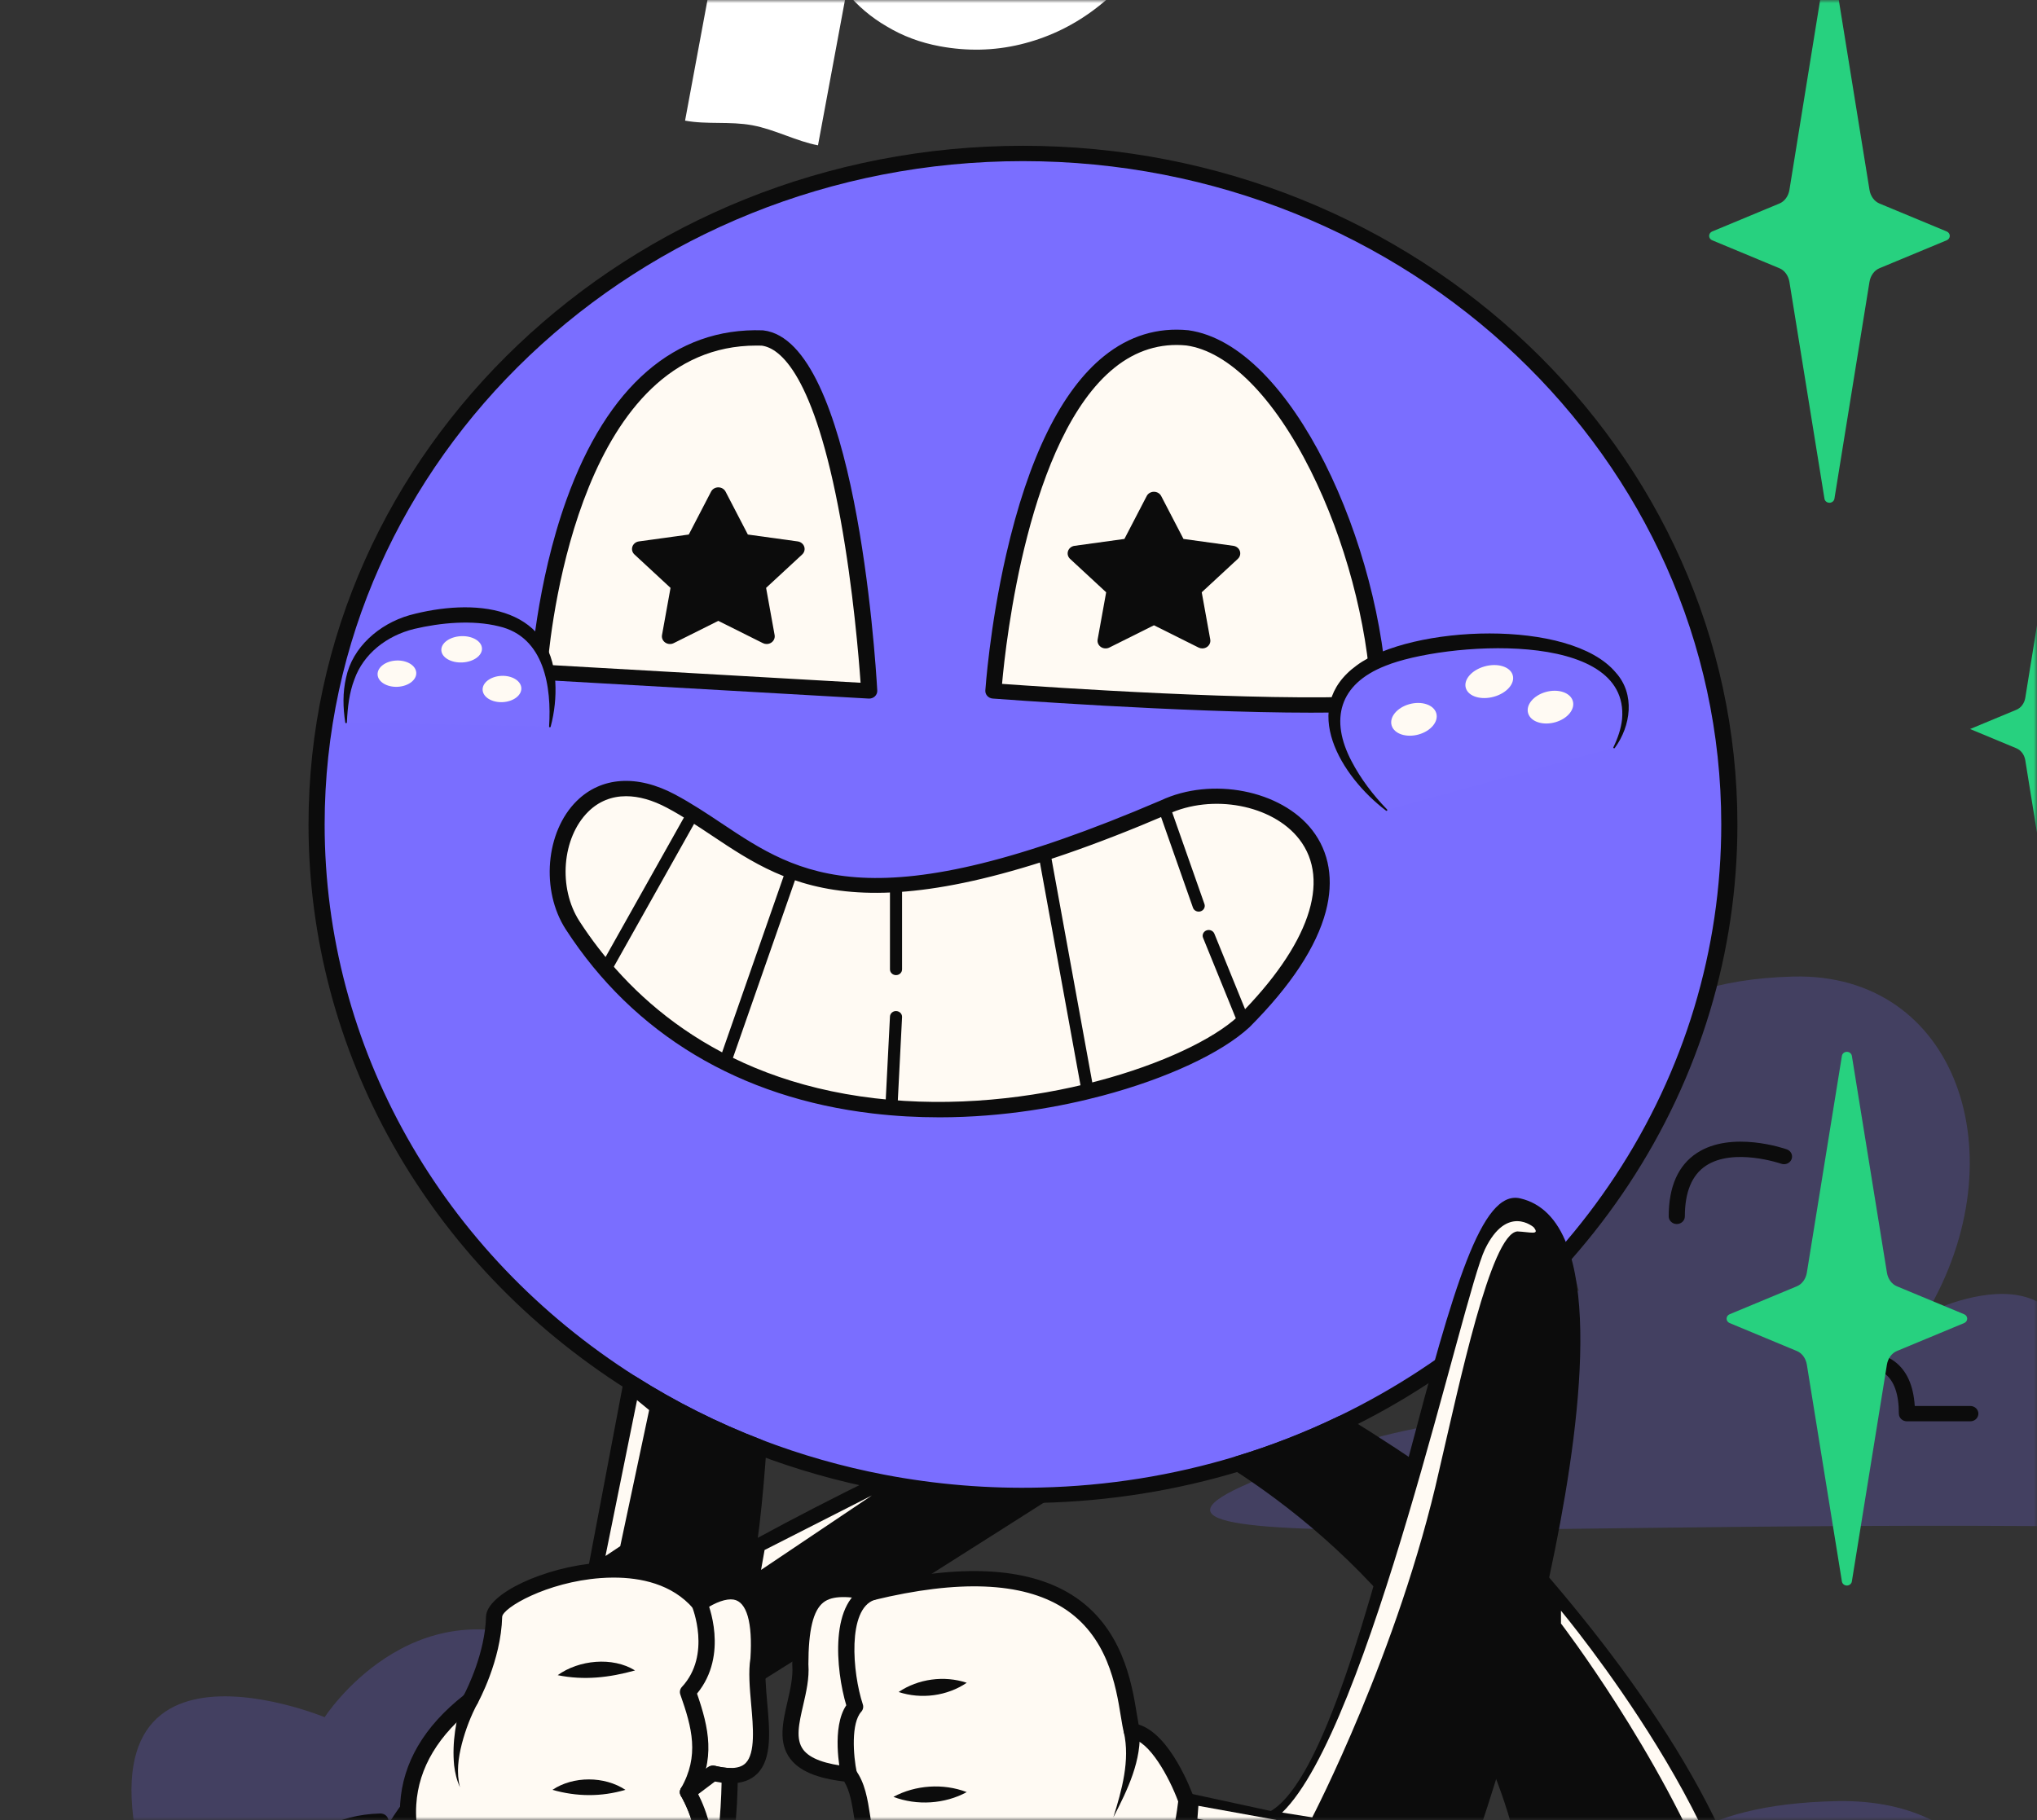 <svg width="329" height="294" viewBox="0 0 329 294" fill="none" xmlns="http://www.w3.org/2000/svg">
<rect x="0" y="0" width="329" height="294" fill="#333333" stroke="none"/>
<g clip-path="url(#clip0_3402_3282)">
<mask id="mask0_3402_3282" style="mask-type:luminance" maskUnits="userSpaceOnUse" x="0" y="0" width="329" height="294">
<path d="M329 0H0V294H329V0Z" fill="white"/>
</mask>
<g mask="url(#mask0_3402_3282)">
<path d="M255.511 339.976C255.511 339.976 245.069 324.673 264.6 325.707C264.6 325.707 249.962 291.838 296.749 290.946C321.335 290.478 330.753 310.815 316.744 328.218C316.744 328.218 343.618 318.049 338.177 341.787C349.339 340.366 412.902 353.205 382.292 352.436C273.426 349.703 188.017 356.118 213.942 347.369C239.867 338.623 255.509 339.976 255.509 339.976H255.511Z" fill="#7B6FFF" fill-opacity="0.23"/>
<path d="M245.22 229.348C245.22 229.348 233.98 207.002 255.003 208.51C255.003 208.51 239.248 159.051 289.602 157.749C316.06 157.066 326.196 186.763 311.12 212.179C311.12 212.179 340.041 197.33 334.186 231.992C346.201 229.915 414.604 248.665 381.663 247.543C264.502 243.551 172.584 252.917 200.484 240.144C228.386 227.372 245.218 229.346 245.218 229.346L245.22 229.348Z" fill="#7B6FFF" fill-opacity="0.23"/>
<path d="M127.171 323.286C127.171 323.286 139.039 299.17 103.386 304.426C108.625 294.041 115.432 277.917 89.063 265.949C66.357 255.722 52.438 277.388 52.438 277.388C52.438 277.388 7.091 258.635 25.731 309.615C10.85 311.401 6.628 321.933 6.628 321.933C6.628 321.933 -63.495 333.725 -13.531 336.722C36.43 339.72 207.854 343.205 181.538 330.577C168.825 326.526 127.173 323.286 127.173 323.286H127.171Z" fill="#7B6FFF" fill-opacity="0.23"/>
<path d="M29.71 321.147C29.619 321.147 29.527 321.138 29.434 321.12C28.729 320.976 28.282 320.317 28.433 319.65C28.455 319.547 30.802 309.791 42.78 309.22C43.551 305.479 47.15 293.328 61.407 292.94C62.138 292.919 62.726 293.459 62.747 294.143C62.767 294.827 62.201 295.396 61.481 295.415C55.433 295.579 50.867 298.135 47.906 303.01C45.635 306.75 45.189 310.523 45.185 310.561C45.115 311.19 44.556 311.67 43.889 311.67C33.028 311.67 31 320.084 30.98 320.168C30.847 320.75 30.307 321.147 29.706 321.147H29.71Z" fill="#0C0C0C"/>
<path d="M318.231 229.592H307.992C307.273 229.592 306.689 229.038 306.689 228.354C306.689 225.209 305.927 223.036 304.423 221.896C302.699 220.587 300.435 221.054 300.412 221.058C299.713 221.208 299.014 220.794 298.852 220.131C298.689 219.469 299.116 218.807 299.814 218.647C299.953 218.615 303.286 217.888 306.018 219.936C307.958 221.39 309.045 223.802 309.256 227.115H318.229C318.949 227.115 319.532 227.67 319.532 228.354C319.532 229.038 318.949 229.592 318.229 229.592H318.231Z" fill="#0C0C0C"/>
<path d="M270.82 197.725C270.1 197.725 269.517 197.17 269.517 196.486C269.517 191.69 271.038 188.253 274.04 186.272C279.647 182.569 288.23 185.534 288.593 185.663C289.268 185.902 289.612 186.614 289.36 187.255C289.109 187.896 288.361 188.223 287.686 187.986C287.611 187.959 280.004 185.342 275.521 188.311C273.267 189.802 272.124 192.554 272.124 196.488C272.124 197.172 271.54 197.725 270.82 197.725Z" fill="#0C0C0C"/>
<path d="M168.137 241.528C157.398 248.368 138.474 260.372 117.784 273.324C76.704 305.75 84.948 323.61 93.393 331.095C95.857 333.281 98.339 334.58 99.616 335.101C102.602 348.708 82.021 355.103 68.8 351.104C68.539 351.03 68.278 350.95 68.025 350.863C54.692 346.375 47.178 326.683 63.007 296.806C74.645 274.829 119.609 250.667 142.587 239.431C149.905 240.831 157.477 241.567 165.225 241.567C166.196 241.567 167.168 241.554 168.139 241.529L168.137 241.528Z" fill="#0C0C0C"/>
<path d="M77.234 353.511C74.177 353.511 71.156 353.116 68.405 352.283C68.142 352.208 67.859 352.122 67.583 352.027C62.055 350.165 57.636 345.901 55.149 340.019C50.428 328.851 52.805 313.306 61.841 296.248C66.839 286.81 83.897 266.735 141.989 238.328C142.251 238.198 142.554 238.159 142.843 238.214C151.105 239.794 159.62 240.507 168.101 240.289C168.679 240.279 169.201 240.625 169.378 241.151C169.556 241.677 169.344 242.249 168.862 242.556C161.32 247.361 141.329 260.067 118.561 274.32C98.504 290.163 88.156 304.1 87.805 315.747C87.593 322.753 91.209 327.468 94.281 330.19C97.041 332.639 99.637 333.762 100.129 333.963C100.52 334.123 100.805 334.453 100.892 334.848C101.946 339.655 100.397 344 96.412 347.416C91.88 351.3 84.459 353.511 77.234 353.511ZM142.778 240.727C83.533 269.756 68.07 289.994 64.171 297.361C52.436 319.509 54.998 333.016 57.57 339.095C59.773 344.307 63.642 348.071 68.46 349.693C68.698 349.774 68.936 349.848 69.174 349.916C77.649 352.481 88.838 350.571 94.665 345.576C97.801 342.889 99.074 339.655 98.455 335.954C97.249 335.394 94.939 334.161 92.501 331.998C89.036 328.927 84.957 323.603 85.197 315.674C85.571 303.275 96.255 288.704 116.949 272.369C116.987 272.34 117.025 272.313 117.065 272.288C136.85 259.904 154.545 248.682 163.803 242.793C156.735 242.711 149.671 242.018 142.776 240.726L142.778 240.727Z" fill="#0C0C0C"/>
<path d="M279.309 133.177C279.309 175.423 253.869 212.022 216.744 229.901C211.401 232.482 205.816 234.668 200.029 236.425H200.023C189.929 239.496 179.235 241.266 168.137 241.526C167.166 241.551 166.195 241.564 165.224 241.564C157.476 241.564 149.903 240.828 142.586 239.428C135.646 238.103 128.928 236.177 122.502 233.713C115.268 230.933 108.4 227.472 101.988 223.405C71.328 203.979 51.133 170.816 51.133 133.175C51.133 73.317 102.209 24.789 165.224 24.789C228.239 24.789 279.309 73.319 279.309 133.175V133.177Z" fill="#7A6EFF"/>
<path d="M165.224 242.802C157.528 242.802 149.826 242.075 142.329 240.641C135.403 239.318 128.567 237.375 122.015 234.862C114.754 232.073 107.773 228.564 101.264 224.435C69.057 204.03 49.829 169.913 49.829 133.176C49.829 72.728 101.595 23.551 165.224 23.551C228.853 23.551 280.613 72.728 280.613 133.176C280.613 153.818 274.54 173.93 263.053 191.333C251.878 208.264 236.068 221.982 217.333 231.003C211.92 233.618 206.232 235.84 200.426 237.603C200.403 237.61 200.378 237.617 200.356 237.622C189.966 240.776 179.137 242.506 168.169 242.763C167.189 242.788 166.206 242.8 165.224 242.8V242.802ZM165.224 26.028C103.033 26.028 52.434 74.094 52.434 133.177C52.434 169.085 71.23 202.43 102.71 222.377C109.071 226.412 115.895 229.84 122.99 232.566C129.393 235.022 136.071 236.922 142.843 238.215C151.107 239.794 159.62 240.507 168.101 240.289C178.848 240.038 189.451 238.342 199.625 235.248C199.647 235.241 199.672 235.233 199.695 235.228C205.346 233.508 210.881 231.344 216.152 228.797C234.466 219.977 249.919 206.568 260.843 190.019C272.071 173.011 278.005 153.355 278.005 133.177C278.005 74.096 227.411 26.028 165.224 26.028Z" fill="#0C0C0C"/>
<path d="M277.454 340.951C249.308 349.588 248.005 332.556 248.454 325.635C248.598 323.58 248.676 321.561 248.689 319.581C249.08 273.627 215.996 246.722 200.029 236.427C205.816 234.668 211.401 232.484 216.744 229.903C225.966 235.573 238.692 244.012 245.214 251.05C272.982 282.146 281.922 304.228 283.46 318.74C284.953 332.854 279.455 339.818 277.454 340.953V340.951Z" fill="#0C0C0C"/>
<path d="M263.881 344.573C259.414 344.573 255.783 343.555 253.025 341.521C247.576 337.505 246.824 330.623 247.153 325.56C247.294 323.531 247.372 321.519 247.385 319.574C247.553 299.859 241.511 281.616 229.427 265.347C219.455 251.92 207.537 242.766 199.298 237.453C198.886 237.188 198.669 236.721 198.74 236.253C198.812 235.784 199.158 235.395 199.634 235.251C205.306 233.528 210.864 231.358 216.154 228.802C216.568 228.601 217.063 228.626 217.454 228.867C226.935 234.698 239.618 243.138 246.195 250.235C262.415 268.399 282.254 294.988 284.758 318.619C286.239 332.621 280.924 340.43 278.121 342.019C278.037 342.067 277.947 342.105 277.854 342.133C272.543 343.763 267.879 344.578 263.883 344.578L263.881 344.573ZM202.91 236.82C211.17 242.398 222.196 251.313 231.558 263.917C243.961 280.618 250.164 299.348 249.992 319.588C249.979 321.58 249.9 323.645 249.754 325.716C249.465 330.18 250.073 336.209 254.623 339.563C259.104 342.869 266.599 342.954 276.894 339.82C278.878 338.54 283.505 331.564 282.164 318.861C279.726 295.865 260.185 269.727 244.22 251.85C237.997 245.134 225.93 237.055 216.663 231.328C212.228 233.435 207.615 235.276 202.91 236.822V236.82Z" fill="#0C0C0C"/>
<path d="M87.047 108.562C87.047 108.562 90.117 53.489 123.127 54.596C137.239 56.231 140.386 111.608 140.386 111.608L87.047 108.562Z" fill="#FFFAF3"/>
<path d="M140.386 112.847C140.36 112.847 140.333 112.847 140.309 112.845L86.969 109.799C86.255 109.758 85.709 109.176 85.747 108.498C85.754 108.358 86.58 94.401 91.475 80.766C98.082 62.363 109.036 52.879 123.174 53.36C123.212 53.36 123.248 53.363 123.286 53.369C138.055 55.081 141.359 105.768 141.688 111.542C141.709 111.894 141.569 112.238 141.304 112.486C141.059 112.718 140.73 112.847 140.386 112.847ZM88.445 107.403L138.994 110.289C138.722 106.441 137.809 95.176 135.761 83.908C131.491 60.405 125.969 56.215 123.023 55.833C122.736 55.824 122.455 55.821 122.171 55.821C94.296 55.821 89.147 99.468 88.445 107.403Z" fill="#0C0C0C"/>
<path d="M160.442 111.609C160.442 111.609 164.412 51.337 191.79 54.581C207.602 56.453 221.923 88.591 222.802 113.603C203.113 114.85 160.444 111.609 160.444 111.609H160.442Z" fill="#FFFAF3"/>
<path d="M211.847 115.123C190.643 115.123 160.699 112.868 160.34 112.841C159.632 112.788 159.099 112.204 159.144 111.531C159.152 111.431 159.838 101.252 162.498 89.625C166.103 73.866 171.427 63.061 178.327 57.511C182.372 54.257 186.95 52.855 191.928 53.347C208.686 55.663 223.215 88.178 224.107 113.559C224.13 114.227 223.593 114.792 222.89 114.836C219.722 115.037 215.947 115.121 211.849 115.121L211.847 115.123ZM161.844 110.469C168.961 110.982 203.57 113.357 221.447 112.439C220.831 100.617 217.224 87.114 211.704 76.059C205.745 64.129 198.42 56.747 191.603 55.804C187.411 55.392 183.492 56.599 180.01 59.399C166.069 70.614 162.445 103.695 161.844 110.467V110.469Z" fill="#0C0C0C"/>
<path d="M108.385 129.415C124.945 138.246 132.283 155.433 188.013 130.427C202.689 123.842 229.399 136.46 200.875 165.057C187.142 177.797 122.164 195.313 92.488 149.473C85.938 139.355 93.093 121.259 108.385 129.415Z" fill="#FFFAF3"/>
<path d="M151.672 180.486C148.235 180.486 144.656 180.301 140.98 179.869C119.494 177.347 102.343 167.061 91.377 150.123C87.313 143.846 88.118 134.355 93.133 129.397C97.113 125.461 102.906 125.075 109.022 128.338C111.718 129.776 114.176 131.416 116.555 133.001C129.09 141.362 140.933 149.259 187.476 129.302C195.702 125.443 206.921 127.627 211.937 134.087C214.703 137.652 215.463 142.196 214.133 147.235C212.621 152.955 208.48 159.239 201.824 165.912C197.308 170.103 188.432 174.233 178.047 176.992C171.542 178.72 162.29 180.488 151.673 180.488L151.672 180.486ZM101.124 128.615C98.776 128.615 96.696 129.449 95.014 131.111C90.756 135.32 90.108 143.433 93.599 148.825C100.947 160.174 115.185 174.346 141.301 177.412C166.675 180.389 192.096 171.474 199.967 164.173C211.422 152.687 215.032 142.245 209.84 135.555C205.527 130 195.797 128.161 188.591 131.54C140.653 152.095 127.641 143.419 115.058 135.026C112.734 133.475 110.331 131.874 107.748 130.496C105.394 129.241 103.159 128.615 101.124 128.615Z" fill="#0C0C0C"/>
<path d="M227.698 318.831C218.321 330.749 200.178 325.734 180.27 313.662C180.44 313.588 180.603 313.52 180.765 313.445C189.902 309.18 191.621 290.854 191.621 290.854L205.468 293.857C222.803 285.091 233.946 192.193 245.212 194.781C269.207 200.291 237.073 306.913 227.696 318.831H227.698Z" fill="#0C0C0C"/>
<path d="M212.81 326.911C204.091 326.911 192.983 322.841 179.569 314.706C179.167 314.462 178.938 314.03 178.97 313.579C179.002 313.127 179.291 312.728 179.724 312.538C179.724 312.538 180.106 312.373 180.202 312.33C188.562 308.426 190.308 290.923 190.325 290.747C190.359 290.391 190.554 290.066 190.858 289.856C191.162 289.646 191.548 289.571 191.914 289.65L205.262 292.543C213.749 287.482 221.327 258.795 227.435 235.671C234.792 207.824 239.266 192.141 245.522 193.578C248.947 194.364 251.5 196.917 253.111 201.165C258.694 215.885 252.08 248.029 247.64 265.879C241.688 289.808 233.211 313.893 228.743 319.572C224.892 324.465 219.568 326.911 212.812 326.911H212.81ZM182.821 313.723C204.27 326.326 219.015 327.798 226.653 318.09C234.433 308.202 259.909 226.399 250.657 202.005C249.344 198.541 247.462 196.572 244.908 195.985C244.345 195.856 242.214 196.262 238.418 206.914C235.711 214.515 232.918 225.085 229.963 236.273C222.978 262.716 215.756 290.058 206.082 294.95C205.804 295.09 205.485 295.132 205.179 295.063L192.751 292.369C192.169 296.594 189.894 309.015 182.821 313.721V313.723Z" fill="#0C0C0C"/>
<path d="M122.502 233.715C121.962 241.447 121.017 251.599 119.575 256.23C119.309 256.583 119.014 256.899 118.702 257.165C116.755 256.849 114.493 258.014 112.974 259.035C109.044 254.478 102.866 253.241 96.903 253.681C96.525 253.471 96.318 253.34 96.318 253.34L101.988 223.407C108.4 227.474 115.268 230.935 122.502 233.715Z" fill="#0C0C0C"/>
<path d="M112.974 260.274C112.596 260.274 112.222 260.118 111.965 259.82C107.939 255.151 101.606 254.575 97.003 254.914C96.735 254.932 96.472 254.875 96.244 254.747C95.83 254.516 95.602 254.374 95.602 254.374C95.167 254.101 94.942 253.608 95.035 253.119L100.705 223.186C100.782 222.775 101.073 222.429 101.477 222.266C101.882 222.102 102.346 222.144 102.711 222.375C109.072 226.41 115.897 229.838 122.991 232.565C123.513 232.766 123.839 233.261 123.804 233.794C123.259 241.571 122.302 251.836 120.828 256.578C120.786 256.711 120.722 256.837 120.635 256.95C120.308 257.38 119.951 257.763 119.573 258.084C119.277 258.335 118.876 258.445 118.485 258.382C117.308 258.19 115.579 258.797 113.73 260.042C113.501 260.195 113.238 260.27 112.978 260.27L112.974 260.274ZM99.152 252.358C103.733 252.358 109.19 253.399 113.201 257.411C114.648 256.571 116.447 255.826 118.209 255.878C118.27 255.812 118.33 255.743 118.389 255.672C119.708 251.231 120.601 241.93 121.138 234.525C114.803 232.032 108.687 228.993 102.921 225.471L97.822 252.389C98.254 252.371 98.698 252.36 99.152 252.36V252.358Z" fill="#0C0C0C"/>
<path d="M117.862 286.83C117.08 286.817 116.18 286.688 115.151 286.44L111.117 289.486C111.117 289.486 120.501 305.012 103.741 308.374C102.158 315.257 89.503 322.817 72.937 308.77C72.73 308.591 72.507 308.393 72.285 308.169C67.118 303.086 59.376 287.462 75.955 274.621C75.955 274.621 79.629 268.009 79.805 261.131C79.909 258.53 88.173 254.321 96.905 253.677C102.868 253.237 109.046 254.476 112.976 259.031C114.495 258.01 116.755 256.845 118.704 257.161C121.096 257.55 123.012 260.164 122.504 267.995C121.397 274.463 126.271 286.993 117.864 286.826L117.862 286.83Z" fill="#FFFAF3"/>
<path d="M90.95 317.922C86.284 317.922 79.779 316.233 72.068 309.695C71.83 309.488 71.583 309.268 71.337 309.02C68.611 306.338 64.118 299.586 64.632 291.349C65.044 284.759 68.503 278.866 74.914 273.832C75.52 272.665 78.352 266.927 78.501 261.102C78.647 257.462 87.884 253.103 96.803 252.444C101.746 252.08 108.478 252.683 113.201 257.409C114.845 256.454 116.938 255.623 118.92 255.944C122.642 256.552 124.284 260.632 123.8 268.074C123.798 268.115 123.792 268.156 123.785 268.196C123.467 270.046 123.696 272.606 123.917 275.081C124.31 279.502 124.718 284.073 122.336 286.485C121.263 287.571 119.755 288.103 117.835 288.067C117.119 288.056 116.339 287.961 115.464 287.781L112.763 289.82C113.921 292.103 116.409 298.026 114.062 303.009C112.572 306.173 109.454 308.327 104.791 309.415C103.65 312.877 100.325 315.871 96.093 317.174C94.795 317.574 93.059 317.921 90.945 317.921L90.95 317.922ZM99.142 254.835C98.402 254.835 97.684 254.865 97.005 254.916C88.271 255.56 81.165 259.742 81.107 261.181C80.925 268.251 77.262 274.921 77.105 275.203C77.024 275.35 76.912 275.479 76.776 275.585C70.817 280.202 67.606 285.556 67.233 291.5C66.771 298.881 70.78 304.913 73.221 307.313C73.427 307.521 73.625 307.697 73.81 307.857C84.033 316.524 91.659 315.943 95.294 314.823C98.974 313.688 101.789 311.055 102.466 308.113C102.575 307.638 102.968 307.266 103.471 307.166C107.71 306.315 110.475 304.578 111.687 302.002C114.064 296.957 110.027 290.174 109.985 290.106C109.664 289.574 109.8 288.901 110.304 288.521L114.338 285.475C114.658 285.234 115.075 285.15 115.47 285.243C116.399 285.466 117.212 285.584 117.884 285.597C119.041 285.62 119.882 285.358 120.435 284.796C122.024 283.188 121.65 278.995 121.321 275.296C121.091 272.697 120.851 270.01 121.204 267.867C121.571 262.1 120.605 258.735 118.482 258.389C117.31 258.198 115.576 258.803 113.726 260.049C113.169 260.424 112.398 260.325 111.965 259.823C108.532 255.843 103.425 254.837 99.142 254.837V254.835Z" fill="#0C0C0C"/>
<path d="M117.862 286.83C117.803 296.655 116.063 320.527 101.004 325.497C87.109 330.547 71.568 322.185 72.286 308.169C72.507 308.392 72.73 308.591 72.938 308.77C89.503 322.817 102.158 315.259 103.741 308.374C120.501 305.012 111.117 289.486 111.117 289.486L115.151 286.44C116.18 286.688 117.08 286.817 117.862 286.83Z" fill="#FFFAF3"/>
<path d="M92.639 328.209C87.761 328.209 82.972 326.829 79.087 324.158C73.608 320.387 70.653 314.539 70.982 308.112C71.007 307.616 71.341 307.182 71.832 307.01C72.322 306.837 72.873 306.959 73.232 307.32C73.429 307.518 73.625 307.694 73.81 307.853C84.034 316.521 91.659 315.939 95.294 314.819C98.974 313.685 101.789 311.052 102.466 308.11C102.575 307.634 102.968 307.263 103.471 307.162C107.705 306.313 110.469 304.578 111.684 302.006C114.059 296.978 110.027 290.17 109.985 290.102C109.666 289.571 109.802 288.898 110.305 288.517L114.338 285.471C114.658 285.231 115.075 285.146 115.47 285.24C116.4 285.462 117.212 285.581 117.885 285.593C118.599 285.604 119.169 286.161 119.164 286.839C119.101 297.075 117.252 321.446 101.43 326.669C98.589 327.703 95.598 328.209 92.639 328.209ZM73.672 311C74.196 315.494 76.599 319.387 80.618 322.151C86.15 325.958 93.782 326.798 100.537 324.341C106.658 322.32 111.108 316.707 113.804 307.647C115.95 300.426 116.456 292.606 116.545 287.968C116.201 287.921 115.844 287.86 115.468 287.783L112.766 289.822C113.925 292.105 116.413 298.028 114.066 303.011C112.576 306.175 109.458 308.329 104.795 309.417C103.654 312.879 100.329 315.873 96.097 317.176C92.131 318.396 84.094 319.121 73.671 311H73.672Z" fill="#0C0C0C"/>
<path d="M191.622 290.854C191.622 290.854 189.901 309.178 180.766 313.444C180.603 313.518 180.441 313.59 180.271 313.662C163.316 320.689 157.104 313.116 154.725 307.694C135.43 305.725 141.613 292.707 137.117 286.62C121.862 285.048 129.824 276.363 129.265 268.927C129.265 256.576 132.992 255.863 140.825 257.263C182.003 247.271 181.182 273.34 182.799 279.606C187.804 280.139 191.622 290.854 191.622 290.854Z" fill="#FFFAF3"/>
<path d="M168.046 317.598C160.143 317.598 156.004 313.344 153.831 308.84C140.071 307.178 138.911 299.723 137.976 293.712C137.628 291.473 137.298 289.348 136.351 287.781C131.907 287.248 129.124 286.067 127.624 284.084C125.663 281.492 126.43 278.157 127.175 274.934C127.634 272.947 128.106 270.892 127.966 269.016C127.964 268.987 127.962 268.957 127.962 268.928C127.962 262.389 128.967 258.807 131.323 256.949C133.549 255.196 136.6 255.269 140.781 255.998C155.055 252.575 165.928 253.124 173.106 257.626C181.319 262.779 182.804 271.922 183.603 276.833C183.709 277.481 183.805 278.071 183.902 278.572C189.037 280.133 192.462 289.352 192.857 290.457C192.916 290.621 192.936 290.793 192.921 290.964C192.848 291.741 191.024 310.034 181.342 314.555C181.219 314.611 181.107 314.659 180.992 314.71L180.818 314.785C175.732 316.774 171.525 317.598 168.048 317.598H168.046ZM130.568 268.885C130.726 271.102 130.214 273.32 129.719 275.465C129.041 278.405 128.455 280.945 129.738 282.639C130.83 284.082 133.29 284.981 137.256 285.391C137.628 285.428 137.966 285.619 138.182 285.911C139.716 287.988 140.122 290.594 140.551 293.353C141.498 299.441 142.393 305.193 154.861 306.464C155.333 306.513 155.741 306.802 155.924 307.22C159.556 315.501 167.58 317.284 179.77 312.518C179.77 312.518 180.1 312.375 180.197 312.33C188.011 308.681 190.044 293.189 190.291 291.001C188.863 287.132 185.623 281.153 182.649 280.837C182.107 280.78 181.659 280.406 181.529 279.902C181.343 279.188 181.196 278.272 181.022 277.211C180.234 272.36 178.914 264.242 171.664 259.692C165.08 255.56 154.81 255.147 141.142 258.464C140.957 258.509 140.766 258.514 140.579 258.48C136.995 257.841 134.473 257.68 132.982 258.854C131.337 260.151 130.568 263.339 130.564 268.883L130.568 268.885Z" fill="#0C0C0C"/>
<path d="M223.947 130.855C223.947 130.855 198.36 105.407 240.519 104.488C260.489 104.052 265.016 112.077 260.701 120.76L223.947 130.855Z" fill="#7B6FFF"/>
<path d="M223.853 130.941C216.606 125.45 209.712 114.295 219.149 107.466C227.9 101.001 253.606 99.831 260.971 108.645C264.139 112.151 263.393 117.282 260.81 120.823C260.727 120.953 260.514 120.839 260.582 120.707C261.279 119.267 261.816 117.743 261.984 116.171C263.274 101.419 232.983 103.797 223.781 107.545C216.226 110.505 214.766 116.266 218.299 122.975C219.782 125.822 221.777 128.434 224.038 130.77C224.159 130.873 223.963 131.059 223.851 130.943L223.853 130.941Z" fill="#0C0C0C"/>
<path d="M88.814 117.362C88.814 117.362 94.967 96.448 72.32 98.505C60.663 99.297 54.139 105.782 55.902 116.698L88.814 117.362Z" fill="#7B6FFF"/>
<path d="M88.687 117.33C89.091 111.075 87.978 102.873 80.578 101.173C76.3 100.11 71.218 100.577 66.878 101.596C62.442 102.695 58.705 105.615 57.237 109.752C56.419 111.87 56.139 114.238 56.028 116.681C56.037 116.754 55.973 116.828 55.892 116.822C55.83 116.821 55.779 116.776 55.769 116.718C55.386 114.322 55.337 111.847 55.896 109.458C56.927 104.565 61.203 100.801 66.124 99.381C76.425 96.583 88.985 97.633 89.688 110.163C89.826 112.597 89.564 115.035 88.936 117.397C88.876 117.551 88.655 117.494 88.685 117.33H88.687Z" fill="#0C0C0C"/>
<path d="M64.227 110.943C65.952 110.856 67.297 109.836 67.231 108.664C67.166 107.492 65.715 106.612 63.99 106.699C62.266 106.786 60.921 107.807 60.986 108.979C61.052 110.151 62.503 111.03 64.227 110.943Z" fill="#FFFAF3"/>
<path d="M74.681 107.008C76.493 106.917 77.909 105.893 77.843 104.721C77.778 103.549 76.255 102.673 74.444 102.764C72.632 102.856 71.216 103.88 71.281 105.052C71.347 106.224 72.869 107.1 74.681 107.008Z" fill="#FFFAF3"/>
<path d="M81.195 113.42C82.921 113.333 84.268 112.312 84.202 111.14C84.137 109.968 82.684 109.089 80.957 109.176C79.231 109.263 77.884 110.284 77.95 111.456C78.015 112.628 79.468 113.507 81.195 113.42Z" fill="#FFFAF3"/>
<path d="M229.135 118.641C231.122 118.08 232.39 116.532 231.969 115.183C231.547 113.834 229.595 113.194 227.608 113.754C225.622 114.314 224.353 115.862 224.775 117.211C225.196 118.561 227.148 119.201 229.135 118.641Z" fill="#FFFAF3"/>
<path d="M241.298 112.539C243.386 111.951 244.737 110.38 244.315 109.03C243.894 107.681 241.859 107.064 239.772 107.652C237.684 108.241 236.333 109.812 236.755 111.162C237.177 112.511 239.211 113.128 241.298 112.539Z" fill="#FFFAF3"/>
<path d="M251.184 116.67C253.173 116.109 254.443 114.561 254.021 113.211C253.6 111.862 251.646 111.222 249.657 111.783C247.669 112.344 246.398 113.892 246.82 115.242C247.242 116.591 249.195 117.231 251.184 116.67Z" fill="#FFFAF3"/>
<path d="M116.014 79.96L119.919 87.475L128.65 88.681L122.332 94.531L123.825 102.792L116.014 98.892L108.205 102.792L109.698 94.531L103.38 88.681L112.111 87.475L116.014 79.96Z" fill="#0C0C0C"/>
<path d="M123.825 104.031C123.617 104.031 123.409 103.984 123.218 103.889L116.016 100.292L108.814 103.889C108.376 104.108 107.843 104.072 107.441 103.794C107.04 103.517 106.838 103.047 106.923 102.582L108.298 94.963L102.472 89.568C102.116 89.239 101.988 88.747 102.141 88.299C102.294 87.85 102.702 87.523 103.193 87.457L111.246 86.346L114.847 79.414C115.066 78.992 115.519 78.725 116.016 78.725C116.513 78.725 116.965 78.992 117.186 79.414L120.787 86.346L128.839 87.457C129.33 87.525 129.738 87.852 129.891 88.299C130.044 88.747 129.916 89.239 129.561 89.568L123.734 94.963L125.11 102.582C125.193 103.047 124.992 103.516 124.592 103.794C124.365 103.95 124.095 104.031 123.825 104.031ZM116.016 97.653C116.224 97.653 116.432 97.7 116.623 97.795L122.094 100.529L121.049 94.74C120.978 94.338 121.117 93.929 121.423 93.644L125.85 89.544L119.732 88.699C119.307 88.64 118.941 88.387 118.752 88.022L116.016 82.756L113.28 88.022C113.09 88.388 112.723 88.641 112.3 88.699L106.182 89.544L110.609 93.644C110.917 93.927 111.057 94.338 110.983 94.74L109.938 100.529L115.41 97.795C115.601 97.7 115.808 97.653 116.016 97.653Z" fill="#0C0C0C"/>
<path d="M186.377 80.672L190.28 88.189L199.011 89.394L192.694 95.245L194.185 103.505L186.377 99.605L178.568 103.505L180.059 95.245L173.741 89.394L182.471 88.189L186.377 80.672Z" fill="#0C0C0C"/>
<path d="M194.185 104.743C193.977 104.743 193.769 104.697 193.579 104.601L186.377 101.005L179.174 104.601C178.736 104.82 178.203 104.785 177.801 104.506C177.4 104.23 177.198 103.76 177.283 103.295L178.659 95.676L172.832 90.28C172.477 89.952 172.348 89.46 172.501 89.011C172.654 88.563 173.062 88.236 173.554 88.169L181.606 87.058L185.207 80.127C185.426 79.705 185.88 79.438 186.377 79.438C186.873 79.438 187.325 79.705 187.546 80.127L191.147 87.058L199.199 88.169C199.691 88.238 200.099 88.564 200.252 89.011C200.405 89.46 200.276 89.952 199.921 90.28L194.094 95.676L195.47 103.295C195.553 103.76 195.353 104.228 194.952 104.506C194.725 104.663 194.455 104.743 194.185 104.743ZM176.543 90.259L180.969 94.358C181.277 94.642 181.417 95.053 181.343 95.455L180.299 101.243L185.77 98.51C186.15 98.321 186.603 98.321 186.983 98.51L192.454 101.241L191.41 95.453C191.338 95.051 191.478 94.642 191.784 94.356L196.21 90.257L190.093 89.412C189.668 89.352 189.301 89.099 189.112 88.735L186.377 83.469L183.641 88.735C183.45 89.101 183.083 89.354 182.66 89.412L176.543 90.257V90.259Z" fill="#0C0C0C"/>
<path d="M97.791 157.518C97.637 157.518 97.478 157.482 97.332 157.408C96.856 157.168 96.677 156.604 96.93 156.152L111.041 131.029C111.296 130.577 111.888 130.406 112.364 130.647C112.84 130.887 113.019 131.451 112.766 131.903L98.655 157.026C98.479 157.338 98.141 157.518 97.791 157.518Z" fill="#0C0C0C"/>
<path d="M117.078 172.587C116.976 172.587 116.872 172.571 116.77 172.54C116.258 172.379 115.98 171.853 116.15 171.366L126.959 140.421C127.129 139.935 127.681 139.671 128.195 139.832C128.707 139.994 128.985 140.52 128.815 141.006L118.006 171.951C117.87 172.341 117.488 172.589 117.078 172.589V172.587Z" fill="#0C0C0C"/>
<path d="M144.717 157.517C144.177 157.517 143.74 157.101 143.74 156.589V143.045C143.74 142.532 144.179 142.117 144.717 142.117C145.255 142.117 145.694 142.534 145.694 143.045V156.589C145.694 157.103 145.255 157.517 144.717 157.517Z" fill="#0C0C0C"/>
<path d="M143.971 179.851C143.956 179.851 143.939 179.851 143.923 179.851C143.385 179.826 142.967 179.392 142.994 178.878L143.74 164.207C143.767 163.696 144.229 163.288 144.764 163.324C145.303 163.349 145.72 163.783 145.694 164.297L144.947 178.968C144.923 179.465 144.49 179.851 143.973 179.851H143.971Z" fill="#0C0C0C"/>
<path d="M175.687 177.236C175.22 177.236 174.808 176.916 174.725 176.466L167.712 137.973C167.62 137.467 167.977 136.988 168.509 136.9C169.042 136.814 169.547 137.151 169.639 137.657L176.652 176.15C176.745 176.656 176.388 177.135 175.855 177.223C175.798 177.232 175.742 177.238 175.687 177.238V177.236Z" fill="#0C0C0C"/>
<path d="M193.605 147.258C193.195 147.258 192.815 147.012 192.678 146.623L187.085 130.722C186.915 130.235 187.191 129.71 187.703 129.546C188.217 129.385 188.768 129.647 188.94 130.133L194.533 146.034C194.703 146.52 194.427 147.046 193.915 147.209C193.813 147.242 193.707 147.258 193.605 147.258Z" fill="#0C0C0C"/>
<path d="M200.877 165.987C200.484 165.987 200.114 165.761 199.965 165.393L194.31 151.49C194.115 151.013 194.366 150.474 194.869 150.289C195.373 150.105 195.938 150.343 196.133 150.821L201.788 164.724C201.982 165.201 201.731 165.74 201.229 165.924C201.113 165.968 200.994 165.987 200.877 165.987Z" fill="#0C0C0C"/>
<path d="M137.116 287.858C136.508 287.858 135.965 287.453 135.841 286.866C135.665 286.038 134.273 279.035 136.683 275.465C135.015 269.872 133.815 258.276 140.396 256.095C141.076 255.869 141.818 256.21 142.055 256.856C142.293 257.502 141.934 258.207 141.254 258.432C136.827 259.9 137.668 270.211 139.36 275.329C139.495 275.738 139.398 276.183 139.104 276.508C137.452 278.33 137.792 283.526 138.393 286.374C138.535 287.044 138.078 287.697 137.373 287.832C137.286 287.848 137.199 287.857 137.114 287.857L137.116 287.858Z" fill="#0C0C0C"/>
<path d="M144.301 290.257C147.845 288.338 152.353 288.033 156.14 289.488C152.597 291.42 148.089 291.7 144.301 290.257Z" fill="#0C0C0C"/>
<path d="M145.138 273.32C148.291 271.192 152.486 270.61 156.14 271.827C152.99 273.968 148.792 274.526 145.138 273.32Z" fill="#0C0C0C"/>
<path d="M179.817 293.57C181.19 289.194 182.539 284.344 181.515 279.818C181.117 278.226 183.561 277.607 184.045 279.184C184.459 284.31 182.129 289.104 179.817 293.572V293.57Z" fill="#0C0C0C"/>
<path d="M111.115 290.725C110.903 290.725 110.69 290.677 110.491 290.572C109.86 290.244 109.628 289.492 109.972 288.892C112.993 283.639 111.778 279.101 109.877 273.713C109.73 273.295 109.828 272.834 110.134 272.502C114.96 267.291 111.795 259.572 111.763 259.494C111.497 258.861 111.82 258.139 112.487 257.884C113.155 257.63 113.911 257.936 114.179 258.568C114.334 258.931 117.78 267.266 112.577 273.579C114.48 279.089 115.644 284.188 112.258 290.077C112.022 290.488 111.574 290.721 111.113 290.721L111.115 290.725Z" fill="#0C0C0C"/>
<path d="M90.075 270.599C93.474 268.142 98.916 267.575 102.564 269.835C98.434 270.992 94.315 271.466 90.075 270.599Z" fill="#0C0C0C"/>
<path d="M89.225 289.122C92.59 286.87 97.637 286.886 101.007 289.122C97.108 290.276 93.131 290.235 89.225 289.122Z" fill="#0C0C0C"/>
<path d="M77.16 275.094C76.057 277.129 75.189 279.417 74.6 281.665C74.013 283.962 73.686 286.364 74.294 288.704C73.774 287.6 73.495 286.39 73.347 285.168C72.987 281.44 73.661 277.748 74.747 274.153C74.959 273.496 75.69 273.126 76.382 273.327C77.158 273.545 77.528 274.41 77.158 275.094H77.16Z" fill="#0C0C0C"/>
<path d="M102.889 226.171L97.791 251.348L100.177 249.763L104.846 227.778L102.889 226.171Z" fill="#FFFAF3"/>
<path d="M123.488 250.382L122.92 253.596L140.825 241.564L123.488 250.382Z" fill="#FFFAF3"/>
<path d="M247.714 198.25C247.714 198.25 243.398 194.434 239.839 201.793C236.279 209.152 221.142 279.247 207.078 292.794L211.943 293.57C211.943 293.57 225.93 266.704 232.453 237.462C235.714 223.518 240.776 199.296 245.067 198.918C247.162 199.013 248.766 199.576 247.715 198.252L247.714 198.25Z" fill="#FFFAF3"/>
<path d="M193.556 291.707L221.941 296.842C221.941 296.842 222.767 299.062 218.333 298.4C213.898 297.738 193.395 293.8 193.395 293.8L193.556 291.707Z" fill="#FFFAF3"/>
<path d="M252.114 260.182C252.114 260.182 283.568 297.872 282.115 322.566C281.304 336.313 277.903 339.626 277.903 339.626L274.977 340.593C274.977 340.593 283.63 326.54 276.758 305.05C268.092 283.088 252.116 262.251 252.116 262.251V260.182H252.114Z" fill="#FFFAF3"/>
<path d="M316.912 213.009L306.035 217.532C304.952 217.983 304.163 219.046 303.955 220.329L298.294 255.347L292.634 220.329C292.426 219.046 291.635 217.983 290.554 217.532L279.677 213.009L290.556 208.486C291.636 208.036 292.428 206.973 292.636 205.69L298.296 170.681L303.957 205.69C304.165 206.973 304.956 208.036 306.037 208.486L316.916 213.009H316.912Z" fill="#27D17F"/>
<path d="M298.295 256.12C297.892 256.12 297.55 255.842 297.49 255.463L291.829 220.445C291.665 219.428 291.051 218.582 290.227 218.241L279.35 213.718C279.054 213.594 278.863 213.316 278.863 213.009C278.863 212.702 279.054 212.424 279.35 212.3L290.227 207.777C291.051 207.434 291.665 206.589 291.829 205.573L297.49 170.564C297.55 170.187 297.892 169.907 298.295 169.907C298.697 169.907 299.039 170.186 299.099 170.564L304.76 205.573C304.924 206.591 305.538 207.436 306.362 207.777L317.239 212.3C317.536 212.424 317.726 212.702 317.726 213.009C317.726 213.316 317.536 213.594 317.239 213.718L306.36 218.241C305.536 218.584 304.922 219.428 304.758 220.445L299.098 255.463C299.037 255.84 298.695 256.12 298.293 256.12H298.295ZM281.708 213.009L290.881 216.823C292.211 217.376 293.191 218.674 293.439 220.21L298.295 250.249L303.15 220.21C303.4 218.674 304.378 217.376 305.708 216.823L314.881 213.009L305.708 209.195C304.378 208.642 303.398 207.345 303.15 205.808L298.295 175.778L293.439 205.808C293.191 207.345 292.211 208.642 290.881 209.195L281.708 213.009Z" fill="#27D17F"/>
<path d="M314.097 38.102L303.221 42.625C302.138 43.075 301.348 44.138 301.14 45.421L295.48 80.439L289.82 45.421C289.612 44.138 288.82 43.075 287.739 42.625L276.863 38.102L287.741 33.579C288.822 33.128 289.614 32.066 289.821 30.782L295.482 -4.227L301.142 30.782C301.35 32.066 302.142 33.128 303.222 33.579L314.101 38.102H314.097Z" fill="#27D17F"/>
<path d="M295.478 81.214C295.075 81.214 294.733 80.936 294.673 80.557L289.013 45.539C288.848 44.522 288.234 43.676 287.41 43.334L276.534 38.811C276.237 38.687 276.046 38.408 276.046 38.102C276.046 37.795 276.237 37.517 276.534 37.393L287.412 32.87C288.236 32.527 288.85 31.681 289.015 30.666L294.675 -4.343C294.735 -4.72 295.077 -5 295.48 -5C295.882 -5 296.224 -4.722 296.285 -4.343L301.945 30.666C302.109 31.683 302.723 32.529 303.547 32.87L314.424 37.393C314.721 37.517 314.912 37.795 314.912 38.102C314.912 38.408 314.721 38.687 314.424 38.811L303.545 43.334C302.722 43.676 302.108 44.522 301.943 45.538L296.283 80.557C296.222 80.934 295.88 81.214 295.478 81.214ZM278.891 38.103L288.064 41.917C289.394 42.47 290.375 43.77 290.622 45.306L295.478 75.343L300.333 45.304C300.581 43.768 301.562 42.47 302.892 41.917L312.064 38.103L302.892 34.289C301.562 33.736 300.581 32.439 300.333 30.902L295.478 0.873L290.622 30.902C290.373 32.439 289.394 33.736 288.064 34.289L278.891 38.103Z" fill="#27D17F"/>
<path d="M343.807 117.763L336.324 120.876C335.579 121.184 335.035 121.917 334.894 122.8L331 146.892L327.106 122.8C326.962 121.917 326.418 121.186 325.676 120.876L318.192 117.763L325.676 114.651C326.42 114.342 326.964 113.61 327.106 112.727L331 88.642L334.894 112.727C335.037 113.61 335.581 114.34 336.324 114.651L343.807 117.763Z" fill="#27D17F"/>
<path d="M132.116 23.472C128.646 22.828 125.16 20.913 121.517 20.237C117.873 19.561 114.204 20.147 110.647 19.486C113.336 5 116.057 -9.659 118.81 -24.493C121.58 -39.413 124.309 -54.116 126.998 -68.602C130.554 -67.942 134.154 -67.273 137.797 -66.597C141.441 -65.921 144.997 -65.261 148.467 -64.617C148.354 -64.01 148.241 -63.402 148.129 -62.795C148.016 -62.188 147.895 -61.537 147.767 -60.843C150.257 -62.176 152.979 -63.061 155.932 -63.5C158.901 -64.026 161.947 -63.999 165.07 -63.419C169.407 -62.614 173.366 -60.982 176.947 -58.523C180.545 -56.15 183.529 -53.129 185.898 -49.458C188.355 -45.772 190.004 -41.607 190.847 -36.964C191.777 -32.305 191.751 -27.33 190.769 -22.038C189.803 -16.834 188.05 -12.224 185.51 -8.209C183.057 -4.177 180.014 -0.839 176.383 1.807C172.854 4.383 168.976 6.175 164.751 7.186C160.525 8.196 156.201 8.291 151.777 7.469C148.654 6.89 145.801 5.822 143.219 4.266C140.707 2.812 138.536 0.974 136.705 -1.25C135.948 2.827 135.183 6.947 134.411 11.111C133.638 15.274 132.873 19.395 132.116 23.472ZM152.44 -12.059C156.691 -11.27 160.304 -12.125 163.28 -14.623C166.36 -17.192 168.366 -20.992 169.3 -26.023C170.234 -31.055 169.717 -35.278 167.748 -38.694C165.867 -42.094 162.801 -44.189 158.551 -44.978C154.387 -45.751 150.766 -44.853 147.686 -42.284C144.623 -39.801 142.633 -36.088 141.715 -31.143C140.798 -26.199 141.315 -21.976 143.267 -18.473C145.219 -14.97 148.277 -12.832 152.44 -12.059Z" fill="white"/>
</g>
</g>
<defs>
<clipPath id="clip0_3402_3282">
<rect width="329" height="294" fill="white"/>
</clipPath>
</defs>
</svg>
